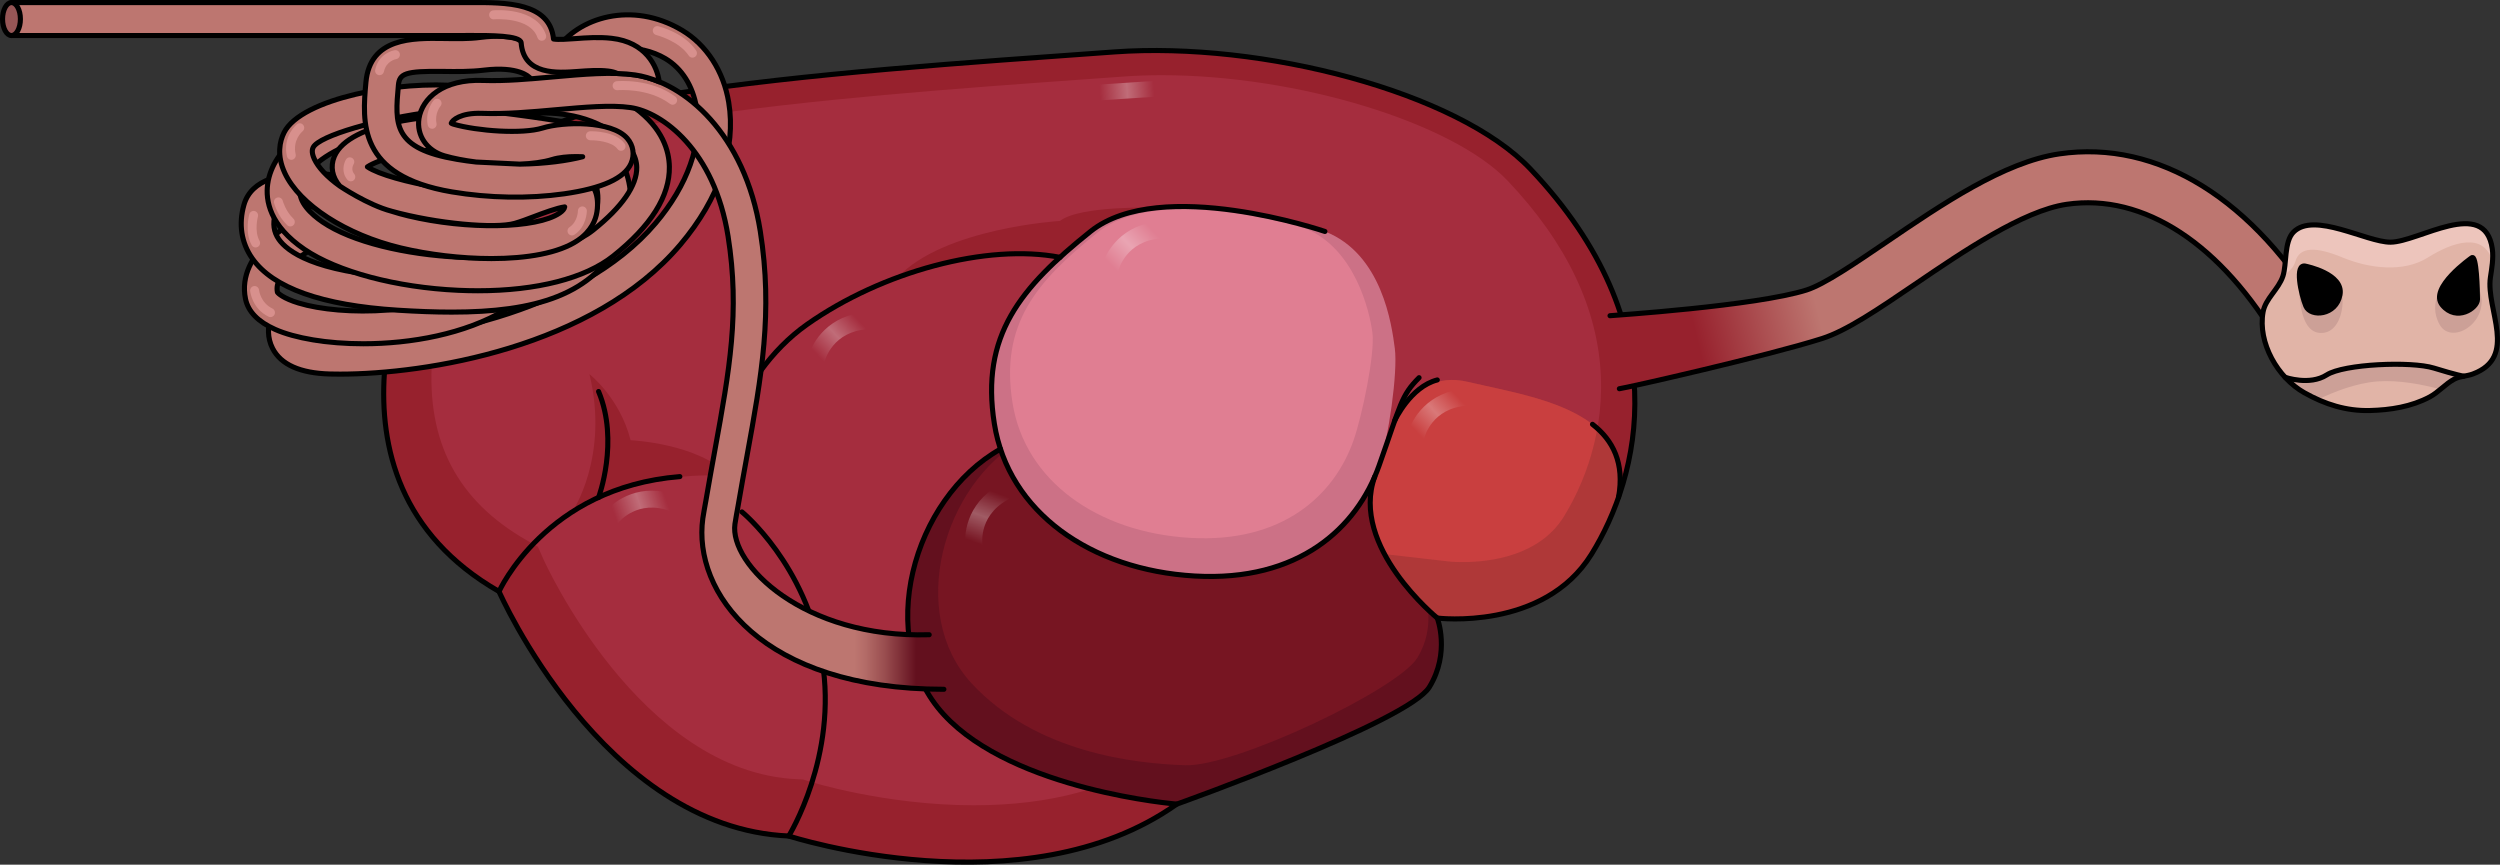 <?xml version="1.0" encoding="utf-8"?>
<!-- Generator: Adobe Illustrator 16.0.0, SVG Export Plug-In . SVG Version: 6.00 Build 0)  -->
<!DOCTYPE svg PUBLIC "-//W3C//DTD SVG 1.1//EN" "http://www.w3.org/Graphics/SVG/1.1/DTD/svg11.dtd">
<svg version="1.1" id="Layer_1" xmlns="http://www.w3.org/2000/svg" xmlns:xlink="http://www.w3.org/1999/xlink" x="0px" y="0px"
	 width="490.622px" height="169.689px" viewBox="0 0 490.622 169.689" enable-background="new 0 0 490.622 169.689"
	 xml:space="preserve">
<rect x="0" y="0" width="490.622" height="169.689" fill="#333333" stroke="none"/>
<g>
	<g>
		<path fill="#97212D" d="M300.323,33.139C286.027,18.077,247.686,8.1,218.712,10.188c-28.974,2.086-60.271,4.173-87.395,8.346
			c-27.125,4.173-47.99,16.691-49.033,28.689c0,0-23.474,46.424,15.649,68.854c0,0,20.343,46.425,56.856,47.989
			c0,0,46.249,14.963,76.157-6.26c0,0,45.382-16.17,49.555-22.951s1.564-13.562,1.564-13.562s20.865,2.608,30.254-12.52
			C321.71,93.647,329.534,63.915,300.323,33.139z"/>
		<path fill="#A52D3E" d="M191.12,158.033c-17.531,0-32.359-4.689-32.507-4.737l-1.025-0.328l-1.085-0.049
			c-31.027-1.33-49.691-42.8-49.876-43.218l-1.061-2.402l-2.283-1.317C89.75,98.222,83.701,86.658,84.79,70.625
			c0.844-12.442,5.953-22.847,6.004-22.948l0.697-1.378l0.134-1.539c0.474-5.445,15.007-17.279,42.279-21.475
			c25.043-3.853,53.532-5.894,81.083-7.867l5.67-0.406c2.349-0.169,4.819-0.255,7.343-0.255c26.584,0,57.04,9.301,67.892,20.734
			c11.604,12.225,17.755,25.177,18.282,38.494c0.508,12.829-4.343,22.683-7.28,27.414c-4.812,7.752-14.524,8.91-19.887,8.91l0,0
			c-1.6,0-2.607-0.113-2.618-0.115l-13.787-1.58l5.337,12.324c0.156,0.526,0.881,3.361-0.67,6.207
			c-4.071,3.675-26.646,13.204-45.636,19.97l-1.042,0.371l-0.902,0.641C218.425,154.7,206.122,158.033,191.12,158.033z"/>
		<path fill="#63101E" d="M282.066,121.293c0,0-17.183-13.956-12.305-27.651c-4.835,11.241-16.112,20.509-35.305,19.401
			c-18.417-1.062-33.318-10.422-38.105-24.914c-17.27,9.682-24.875,37.194-11.115,52.133c13.76,14.939,45.711,17.545,45.711,17.545
			s45.382-16.17,49.555-22.951S282.066,121.293,282.066,121.293z"/>
		<path fill="#771522" d="M279.588,116.636c0,0-14.056-14.729-9.574-27.311c-4.441,10.326-16.531,20.748-34.162,19.73
			c-16.919-0.976-30.608-9.573-35.006-22.887c-15.864,8.895-22.852,34.169-10.211,47.892c12.641,13.725,32.266,15.804,41.992,16.118
			c9.728,0.314,41.69-14.854,45.523-21.084C281.984,122.865,279.588,116.636,279.588,116.636z"/>
		<path fill="#CC7186" d="M260.012,45.422c0,0-32.238-11.008-45.999,0c-13.76,11.008-21.623,20.443-18.871,37.742
			c2.753,17.299,18.871,28.699,39.315,29.879c20.443,1.18,31.908-9.413,36.169-21.623c1.877-5.378,3.717-18.388,3.106-23.038
			C273.123,63.732,271.245,49.817,260.012,45.422z"/>
		<path fill="#E07E92" d="M255.964,44.749c0,0-28.32-8.922-40.523,0.84c-12.202,9.762-19.176,18.129-16.735,33.47
			s16.735,25.45,34.864,26.497c18.13,1.046,28.296-8.348,32.075-19.176c1.664-4.77,4.23-16.98,3.688-21.104
			C268.794,61.152,265.927,48.645,255.964,44.749z"/>
		<path fill="#97212D" d="M112.288,100.463c0,0,7.339-10.758,3.388-27.041c0,0,5.976,4.648,8.077,12.973
			c0,0,13.359,0.552,19.603,7.137C143.355,93.532,128.353,91.298,112.288,100.463z"/>
		<path fill="#97212D" d="M176.138,54.454c0,0,13.929-6.981,31.876-3.951c0,0,8.877-9.776,19.253-9.747
			c0,0-15.269-0.518-19.253,2.603C208.014,43.358,185.237,44.726,176.138,54.454z"/>
		<path fill="#AF3838" d="M312.32,108.774c1.946-3.135,3.819-6.906,5.315-11.176c3.114-17.205-16.831-19.65-29.532-22.65
			c-12.706-3.002-16.051,12.399-18.308,18.584c-5.01,13.73,12.271,27.762,12.271,27.762S302.932,123.902,312.32,108.774z"/>
		<path fill="#C93F3F" d="M288.104,74.948c-12.706-3.002-16.051,12.399-18.308,18.584c-1.934,5.3-0.542,10.641,1.891,15.207
			l12.702,1.455c0.01,0.002,1.018,0.115,2.618,0.115c5.362,0,15.075-1.158,19.887-8.91c2.107-3.396,5.191-9.439,6.583-17.317
			C307.365,78.575,296.249,76.872,288.104,74.948z"/>
		<path fill="none" stroke="#000000" stroke-linecap="round" stroke-linejoin="round" stroke-miterlimit="10" d="M300.323,33.139
			C286.027,18.077,247.686,8.1,218.712,10.188c-28.974,2.086-60.271,4.173-87.395,8.346c-27.125,4.173-47.99,16.691-49.033,28.689
			c0,0-23.474,46.424,15.649,68.854c0,0,20.343,46.425,56.856,47.989c0,0,46.249,14.963,76.157-6.26c0,0,45.382-16.17,49.555-22.951
			s1.564-13.562,1.564-13.562s20.865,2.608,30.254-12.52C321.71,93.647,329.534,63.915,300.323,33.139z"/>
		<path fill="none" stroke="#000000" stroke-linecap="round" stroke-linejoin="round" stroke-miterlimit="10" d="M317.636,97.598
			c1.218-6.727-1.09-11.197-5.111-14.327"/>
		<path fill="none" stroke="#000000" stroke-linecap="round" stroke-linejoin="round" stroke-miterlimit="10" d="M273.732,82.5
			c0,0,3.056-6.585,8.334-7.936"/>
		<path fill="none" stroke="#000000" stroke-linecap="round" stroke-linejoin="round" stroke-miterlimit="10" d="M260.012,45.422
			c0,0-32.238-11.008-45.999,0c-13.76,11.008-21.623,20.443-18.871,37.742c2.753,17.299,18.871,28.699,39.315,29.879
			c20.443,1.18,31.845-9.436,36.169-21.623c4.325-12.187,4.325-13.76,7.864-17.299"/>
		<path fill="none" stroke="#000000" stroke-linecap="round" stroke-linejoin="round" stroke-miterlimit="10" d="M230.947,157.807
			c0,0-31.951-2.605-45.711-17.545c-13.76-14.938-6.154-42.451,11.115-52.133"/>
		<path fill="none" stroke="#000000" stroke-linecap="round" stroke-linejoin="round" stroke-miterlimit="10" d="M97.934,116.078
			c0,0,9.143-20.435,35.484-22.546"/>
		<path fill="none" stroke="#000000" stroke-linecap="round" stroke-linejoin="round" stroke-miterlimit="10" d="M145.605,100.463
			c0,0,12.581,10.222,15.726,29.093c3.146,18.871-6.541,34.511-6.541,34.511"/>
		<path fill="none" stroke="#000000" stroke-linecap="round" stroke-linejoin="round" stroke-miterlimit="10" d="M117.47,97.622
			c0,0,4.104-11.002,0-20.789"/>
		<path fill="none" stroke="#000000" stroke-linecap="round" stroke-linejoin="round" stroke-miterlimit="10" d="M140.102,93.532
			c0,0,3.575-19.502,18.3-29.874s35.354-15.938,49.612-13.155"/>
		<linearGradient id="SVGID_1_" gradientUnits="userSpaceOnUse" x1="278.323" y1="85.08" x2="286.011" y2="77.762">
			<stop  offset="0" style="stop-color:#FFFFFF;stop-opacity:0"/>
			<stop  offset="0.504" style="stop-color:#FFFFFF;stop-opacity:0.3"/>
			<stop  offset="0.996" style="stop-color:#FFFFFF;stop-opacity:0"/>
		</linearGradient>
		<path fill="url(#SVGID_1_)" d="M277.933,87.103c-0.129,0-0.259-0.015-0.39-0.046c-0.895-0.215-1.445-1.114-1.23-2.009
			c0.675-2.812,3.924-8.263,11.387-8.761c0.924-0.047,1.712,0.634,1.772,1.551c0.062,0.918-0.633,1.711-1.55,1.773
			c-6.91,0.461-8.356,6.158-8.371,6.215C279.367,86.59,278.686,87.103,277.933,87.103z"/>
		<linearGradient id="SVGID_2_" gradientUnits="userSpaceOnUse" x1="218.289" y1="52.252" x2="225.977" y2="44.934">
			<stop  offset="0" style="stop-color:#FFFFFF;stop-opacity:0"/>
			<stop  offset="0.504" style="stop-color:#FFFFFF;stop-opacity:0.3"/>
			<stop  offset="0.996" style="stop-color:#FFFFFF;stop-opacity:0"/>
		</linearGradient>
		<path fill="url(#SVGID_2_)" d="M217.899,54.275c-0.129,0-0.259-0.015-0.39-0.046c-0.895-0.215-1.445-1.114-1.23-2.009
			c0.675-2.812,3.924-8.263,11.387-8.761c0.924-0.047,1.712,0.634,1.773,1.551c0.062,0.918-0.633,1.711-1.55,1.773
			c-6.91,0.461-8.356,6.158-8.371,6.215C219.333,53.762,218.651,54.275,217.899,54.275z"/>
		
			<linearGradient id="SVGID_3_" gradientUnits="userSpaceOnUse" x1="1305.873" y1="2826.529" x2="1313.561" y2="2819.211" gradientTransform="matrix(0.901 -0.433 0.433 0.901 -2209.697 -1875.043)">
			<stop  offset="0" style="stop-color:#FFFFFF;stop-opacity:0"/>
			<stop  offset="0.504" style="stop-color:#FFFFFF;stop-opacity:0.3"/>
			<stop  offset="0.996" style="stop-color:#FFFFFF;stop-opacity:0"/>
		</linearGradient>
		<path fill="url(#SVGID_3_)" d="M191.949,109.167c-0.116,0.057-0.241,0.1-0.372,0.129c-0.899,0.193-1.785-0.379-1.979-1.279
			c-0.608-2.826-0.041-9.146,6.47-12.827c0.813-0.442,1.817-0.17,2.271,0.63c0.453,0.801,0.17,1.816-0.63,2.27
			c-6.029,3.408-4.865,9.17-4.853,9.227C193.02,108.083,192.627,108.841,191.949,109.167z"/>
		
			<linearGradient id="SVGID_4_" gradientUnits="userSpaceOnUse" x1="134.102" y1="-3.63" x2="141.79" y2="-10.948" gradientTransform="matrix(1 0.012 -0.012 1 26.555 72.023)">
			<stop  offset="0" style="stop-color:#FFFFFF;stop-opacity:0"/>
			<stop  offset="0.504" style="stop-color:#FFFFFF;stop-opacity:0.3"/>
			<stop  offset="0.996" style="stop-color:#FFFFFF;stop-opacity:0"/>
		</linearGradient>
		<path fill="url(#SVGID_4_)" d="M160.276,71.978c-0.129-0.001-0.26-0.018-0.391-0.05c-0.892-0.226-1.432-1.131-1.206-2.024
			c0.708-2.803,4.02-8.216,11.487-8.626c0.926-0.036,1.705,0.653,1.756,1.571s-0.653,1.704-1.571,1.755
			c-6.916,0.38-8.428,6.061-8.442,6.116C161.717,71.482,161.028,71.987,160.276,71.978z"/>
		
			<linearGradient id="SVGID_5_" gradientUnits="userSpaceOnUse" x1="-1936.895" y1="-1815.467" x2="-1929.206" y2="-1822.785" gradientTransform="matrix(0.909 0.416 -0.416 0.909 1126.35 2558.136)">
			<stop  offset="0" style="stop-color:#FFFFFF;stop-opacity:0"/>
			<stop  offset="0.504" style="stop-color:#FFFFFF;stop-opacity:0.3"/>
			<stop  offset="0.996" style="stop-color:#FFFFFF;stop-opacity:0"/>
		</linearGradient>
		<path fill="url(#SVGID_5_)" d="M119.414,102.994c-0.117-0.054-0.229-0.122-0.337-0.205c-0.724-0.567-0.851-1.614-0.282-2.34
			c1.784-2.274,7.007-5.879,13.999-3.227c0.86,0.342,1.293,1.288,0.967,2.148c-0.325,0.859-1.287,1.293-2.146,0.967
			c-6.477-2.457-10.161,2.123-10.197,2.168C120.932,103.124,120.099,103.306,119.414,102.994z"/>
		
			<linearGradient id="SVGID_6_" gradientUnits="userSpaceOnUse" x1="452.673" y1="-726.683" x2="463.382" y2="-726.683" gradientTransform="matrix(0.998 -0.065 0.049 0.755 -200.312 596.638)">
			<stop  offset="0" style="stop-color:#FFFFFF;stop-opacity:0"/>
			<stop  offset="0.504" style="stop-color:#FFFFFF;stop-opacity:0.3"/>
			<stop  offset="0.996" style="stop-color:#FFFFFF;stop-opacity:0"/>
		</linearGradient>
		<polygon fill="url(#SVGID_6_)" points="228.166,18.888 213.975,19.817 213.772,16.714 227.964,15.787 		"/>
	</g>
	<g>
		<path fill="#BD7670" stroke="#000000" stroke-linecap="round" stroke-linejoin="round" stroke-miterlimit="10" d="M66.739,73.422
			c-0.707,0-1.383-0.009-2.03-0.025c-5.812-0.16-9.586-1.85-11.213-5.023c-2.162-4.216,0.657-8.703,0.985-9.201l5.341,3.564
			c-0.467,0.733-0.937,2.105-0.641,2.67c0.271,0.516,1.776,1.42,5.7,1.527c17.374,0.497,48.686-5.3,63.793-23.156
			c6.256-7.395,9.179-15.642,8.021-22.627c-0.715-4.307-2.888-7.736-6.118-9.654c-5.038-2.995-12.896-2.93-16.118,1.949
			l-5.325-3.585c4.243-6.427,14.888-9.761,24.688-3.937c4.82,2.863,8.168,8.023,9.186,14.158c1.493,9.008-1.869,18.913-9.469,27.895
			C116.405,68.231,83.508,73.422,66.739,73.422z"/>
		<path fill="#BD7670" stroke="#000000" stroke-linecap="round" stroke-linejoin="round" stroke-miterlimit="10" d="M71.288,67.462
			c-7.063,0-13.391-1.083-17.296-2.818c-3.34-1.485-5.294-3.49-5.809-5.958c-1.944-9.324,9.938-15.443,10.444-15.699l2.863,5.781
			l-1.432-2.891l1.438,2.888c-2.073,1.06-7.818,4.909-7.051,8.59c0.112,0.208,1.165,1.205,4.154,2.114
			c8.403,2.561,26.061,2.514,37.359-4.23c1.879-1.123,2.406-1.948,2.442-2.148c-0.288-2.197-11.418-7.615-23.808-10.314l1.791-6.395
			c0.252,0.055,7.009,2.191,13.264,4.416c9.595,3.414,14.383,6.998,15.069,11.281c0.364,2.266-0.296,5.617-5.503,8.725
			C91.226,65.573,80.616,67.462,71.288,67.462z"/>
		<path fill="#BD7670" stroke="#000000" stroke-linecap="round" stroke-linejoin="round" stroke-miterlimit="10" d="M88.655,61.252
			c-3.342,0-6.872-0.141-10.578-0.374c-14.898-0.94-24.515-4.364-28.581-10.177c-2.139-3.059-2.7-6.688-1.623-10.496
			c2.903-10.264,24.598-4.885,28.513-3.824l-1.791,6.395c-8.927-2.405-19.89-3.188-20.567-0.795
			c-0.541,1.914-0.312,3.547,0.696,4.99c1.629,2.328,6.879,6.393,23.753,7.456c22.925,1.443,33.497-1.541,37.708-10.653
			c3.748-8.114-2.801-12.709-3.559-13.205l3.426-5.459c4.229,2.689,10.911,10.621,5.933,21.397
			C116.687,57.975,104.919,61.25,88.655,61.252z"/>
		<path fill="#BD7670" stroke="#000000" stroke-linecap="round" stroke-linejoin="round" stroke-miterlimit="10" d="M93.798,57.061
			c-1.268,0-2.557-0.029-3.868-0.09c-12.173-0.551-23.747-3.636-30.205-8.049c-6.788-4.638-7.655-9.548-7.188-12.85
			c1.017-7.184,8.87-12.164,15.288-14.25c10.838-3.516,43.933,2.254,45.035,2.455l-8.188,5.275c-7.081-1.29-27.15-4.09-34.889-1.574
			c-5.852,1.9-10.44,5.688-10.91,9.008c-0.378,2.674,2.205,5.055,4.438,6.582c11.435,7.811,42.429,10.07,53.065,1.609
			c5.685-4.523,8.653-8.793,8.585-12.348c-0.043-2.285-1.428-4.445-4.115-6.42c-6.216-4.565-13.384-4.318-16.827-4.198
			c-0.522,0.019-0.969,0.034-1.329,0.034v-6.466c0.301,0,0.673-0.014,1.11-0.028c3.838-0.135,12.813-0.443,20.811,5.432
			c5.474,4.02,6.692,8.485,6.75,11.521c0.11,5.738-3.6,11.643-11.024,17.55C114.827,54.639,105.288,57.061,93.798,57.061z"/>
		<g>
			<g>
				<path fill="#BD7670" stroke="#000000" stroke-linecap="round" stroke-linejoin="round" stroke-miterlimit="10" d="
					M96.444,50.743c-5.984,0-12.379-0.787-17.812-2.088c-10.718-2.564-19.861-8.48-22.75-14.723c-1.618-3.498-0.971-6.227-0.142-7.9
					c3.323-6.714,22.659-10.332,34.628-9.137l-4.777,4.958c-11.504,1.435-23.004,4.804-24.126,7.069
					c-0.107,0.216-0.432,0.873,0.215,2.271c0.76,1.641,2.487,3.52,5.001,5.314c-1.49-1.73-1.885-3.824-1.081-5.77
					c2.962-7.172,21.116-7.956,21.299-7.965l0.245,6.461c-6.714,0.26-12.928,2.092-15.04,3.51c4.475,3.043,22.966,6.08,27.155,4.872
					c0.922-0.265,2.103-0.713,3.354-1.188c4.679-1.772,9.516-3.604,12.658-1.039c1.137,0.93,2.387,2.758,1.878,6.183
					c-0.229,1.541-1.064,3.762-3.742,5.592C109.707,49.692,103.349,50.743,96.444,50.743z M66.681,36.508
					c0,0,5.466,3.707,10.149,4.94 M76.83,41.449c1.051,0.337,2.145,0.644,3.277,0.915c11.604,2.777,25.211,2.524,29.714-0.553
					c0.605-0.415,0.94-0.816,0.997-1.197c0.001-0.004,0.001-0.006,0.002-0.01c-1.527,0.197-4.327,1.258-5.959,1.878
					c-1.376,0.522-2.675,1.014-3.844,1.351C97.22,44.924,85.677,43.917,76.83,41.449z"/>
			</g>
			<g>
				<g>
					<linearGradient id="SVGID_7_" gradientUnits="userSpaceOnUse" x1="138.998" y1="71.194" x2="179.772" y2="71.194">
						<stop  offset="0" style="stop-color:#BD7670"/>
						<stop  offset="0.704" style="stop-color:#BD7670"/>
						<stop  offset="0.757" style="stop-color:#B36B67"/>
						<stop  offset="0.85" style="stop-color:#994D4F"/>
						<stop  offset="0.972" style="stop-color:#6E1C28"/>
						<stop  offset="1" style="stop-color:#63101E"/>
					</linearGradient>
					<path fill="url(#SVGID_7_)" stroke="#000000" stroke-linecap="round" stroke-linejoin="round" stroke-miterlimit="10" d="
						M185.236,135.272c-35.814,0-49.312-19.085-47.305-33.554c0.156-1.123,0.393-2.251,0.588-3.399
						c0.602-3.519,1.202-6.82,1.773-9.961c2.87-15.758,4.941-27.143,2.593-41.971c-2.678-16.906-12.922-24.379-19.153-25.277
						c-3.801-0.551-9.046-0.078-14.599,0.42c-4.866,0.438-9.899,0.891-14.58,0.714c-4.192-0.146-5.82,1.38-5.991,1.935
						c0.065,0.049,0.197,0.125,0.431,0.191c4.677,1.352,13.521,1.989,17.49,0.755c4.107-1.277,13.528-1.483,16.595,2.007
						c1.226,1.396,1.507,3.254,0.752,4.971c-1.268,2.879-5.688,4.877-13.136,5.936c-6.909,0.98-14.727,0.846-22.014-0.381
						c-18.526-3.119-17.568-13.748-16.869-21.512c0.792-8.803,9.164-8.684,15.275-8.592c2.389,0.033,4.861,0.1,7.204-0.214
						c12.574-1.679,16.233,6.644,16.842,7.524l-6.905,0.601c0,0-0.487-0.428-0.405-0.335c-0.019-0.022-2.052-2.181-8.768-1.372
						c-2.773,0.337-5.582,0.295-8.061,0.259c-7.55-0.105-8.605,0.445-8.809,2.714c-0.698,7.745-1.119,12.419,11.548,14.551
						c1.261,0.212,2.51,0.385,3.738,0.521c-2.311-0.29-4.479-0.707-6.236-1.215c-3.473-1.004-5.531-4.027-5.008-7.354
						c0.617-3.917,4.743-7.757,12.563-7.448c4.276,0.158,9.107-0.273,13.777-0.693c5.932-0.531,11.536-1.036,16.069-0.381
						c9.715,1.402,21.548,11.594,24.567,30.658c2.523,15.924,0.255,28.385-2.617,44.16c-0.567,3.119-1.164,6.395-1.761,9.891
						c-0.197,1.154-0.432,2.291-0.592,3.419c-1.113,7.896,13.465,22.468,38.121,21.726 M93.472,31.801l8.536,0.409 M113.093,30.729
						c-1.677,0-3.421,0.167-4.727,0.574c-1.719,0.533-3.942,0.819-6.358,0.907c5.08-0.07,9.411-0.692,12.341-1.45
						C113.939,30.739,113.519,30.729,113.093,30.729z"/>
				</g>
				<path fill="#BD7670" stroke="#000000" stroke-linecap="round" stroke-linejoin="round" stroke-miterlimit="10" d="
					M113.371,14.024c1.991-0.146,4.05-0.297,5.95-0.082c0.76,0.085,1.36,0.259,1.844,0.483c1.213,0.036,2.375,0.126,3.473,0.284
					c1.538,0.223,3.13,0.689,4.73,1.353c-0.374-3.056-2.621-7.791-9.341-8.544c-2.481-0.28-4.943-0.101-7.115,0.058
					c-1.379,0.101-3.373,0.244-4.279,0.079c-0.744-7.205-9.362-7.18-16.291-7.151L2.252,0.506v6.465h88.639l1.474-0.004
					c3.668-0.01,9.799-0.032,9.91,1.436C102.761,14.795,109.405,14.316,113.371,14.024z"/>
				
					<ellipse fill="#965656" stroke="#000000" stroke-linecap="round" stroke-linejoin="round" stroke-miterlimit="10" cx="2.252" cy="3.739" rx="1.752" ry="3.232"/>
				<path fill="#D8908D" d="M106.312,8c-0.365,0-0.705-0.231-0.829-0.6c-1.412-4.17-8.464-3.611-8.536-3.607
					C96.475,3.846,96.042,3.474,96,2.988c-0.041-0.487,0.314-0.915,0.797-0.957c0.346-0.034,8.489-0.683,10.344,4.8
					c0.157,0.461-0.088,0.965-0.546,1.123C106.501,7.985,106.405,8,106.312,8z"/>
				<path fill="#D8908D" d="M135.896,11.315c-0.284,0-0.562-0.138-0.73-0.394c-1.921-2.911-6.345-4.044-6.39-4.054
					c-0.47-0.118-0.756-0.598-0.641-1.07c0.115-0.477,0.59-0.76,1.059-0.648c0.207,0.051,5.126,1.301,7.429,4.791
					c0.269,0.406,0.16,0.956-0.242,1.227C136.231,11.267,136.062,11.315,135.896,11.315z"/>
				<path fill="#D8908D" d="M132.001,20.555c-0.181,0-0.364-0.057-0.521-0.176c-4.255-3.199-10.235-2.684-10.296-2.678
					c-0.479,0.036-0.908-0.314-0.952-0.801c-0.045-0.486,0.311-0.918,0.791-0.963c0.272-0.022,6.716-0.576,11.503,3.023
					c0.388,0.291,0.469,0.846,0.18,1.238C132.533,20.432,132.27,20.555,132.001,20.555z"/>
				<path fill="#D8908D" d="M121.883,29.596c-0.271,0-0.538-0.126-0.709-0.363c-1.052-1.461-4.186-1.727-5.308-1.7
					c-0.479-0.013-0.883-0.378-0.894-0.866c-0.01-0.488,0.374-0.893,0.857-0.902c0.5-0.02,4.985-0.037,6.761,2.428
					c0.284,0.395,0.197,0.949-0.194,1.235C122.241,29.542,122.061,29.596,121.883,29.596z"/>
				<path fill="#D8908D" d="M57.168,31.368c-0.399,0-0.761-0.278-0.854-0.688c-0.89-3.936,1.845-6.201,1.961-6.295
					c0.379-0.305,0.929-0.241,1.231,0.138c0.302,0.38,0.242,0.935-0.132,1.241c-0.083,0.068-1.992,1.692-1.353,4.521
					c0.108,0.476-0.187,0.95-0.658,1.06C57.299,31.36,57.232,31.368,57.168,31.368z"/>
				<path fill="#D8908D" d="M112.249,46.208c-0.283,0-0.561-0.138-0.73-0.394c-0.268-0.406-0.159-0.956,0.244-1.227
					c1.634-1.101,1.652-3.175,1.652-3.194c0-0.489,0.394-0.885,0.876-0.885c0.484,0,0.876,0.396,0.876,0.885
					c0,0.123-0.027,3.046-2.434,4.666C112.584,46.16,112.416,46.208,112.249,46.208z"/>
				<path fill="#D8908D" d="M74.491,14.756c-0.061,0-0.122-0.006-0.184-0.02c-0.474-0.104-0.774-0.573-0.673-1.051
					c0.702-3.312,3.71-3.814,3.837-3.834c0.476-0.074,0.925,0.258,0.999,0.741c0.072,0.479-0.253,0.931-0.728,1.007
					c-0.095,0.018-1.953,0.367-2.396,2.457C75.259,14.471,74.896,14.756,74.491,14.756z"/>
				<path fill="#D8908D" d="M68.847,35.593c-0.247,0-0.492-0.104-0.666-0.31c-1.254-1.479-0.726-3.259-0.271-3.992
					c0.257-0.415,0.797-0.539,1.207-0.281c0.408,0.258,0.534,0.799,0.282,1.213c-0.065,0.111-0.597,1.073,0.113,1.909
					c0.314,0.371,0.271,0.93-0.096,1.247C69.251,35.523,69.049,35.593,68.847,35.593z"/>
				<path fill="#D8908D" d="M84.805,25.273c-0.409,0-0.774-0.29-0.857-0.711c-0.566-2.854,1.104-4.806,1.175-4.887
					c0.32-0.365,0.874-0.401,1.235-0.079c0.362,0.322,0.397,0.879,0.083,1.244l0,0c-0.048,0.057-1.166,1.402-0.775,3.374
					c0.094,0.479-0.213,0.946-0.687,1.042C84.92,25.267,84.861,25.273,84.805,25.273z"/>
				<path fill="#D8908D" d="M56.974,44.439c-0.215,0-0.431-0.079-0.601-0.242c-1.912-1.823-2.555-4.249-2.581-4.351
					c-0.122-0.473,0.157-0.955,0.624-1.078c0.468-0.121,0.946,0.158,1.07,0.629c0.005,0.02,0.553,2.049,2.09,3.515
					c0.351,0.335,0.367,0.896,0.035,1.249C57.439,44.346,57.207,44.439,56.974,44.439z"/>
				<path fill="#D8908D" d="M50.163,48.567c-0.306,0-0.603-0.161-0.763-0.449c-1.429-2.551-0.51-5.938-0.47-6.082
					c0.13-0.471,0.614-0.736,1.077-0.611c0.466,0.132,0.738,0.619,0.609,1.09c-0.009,0.027-0.759,2.829,0.308,4.732
					c0.237,0.426,0.09,0.966-0.332,1.207C50.458,48.53,50.31,48.567,50.163,48.567z"/>
				<path fill="#D8908D" d="M53.081,62.229c-0.127,0-0.258-0.028-0.381-0.088c-3.227-1.574-3.589-4.895-3.604-5.035
					c-0.048-0.485,0.302-0.918,0.784-0.967c0.476-0.051,0.907,0.303,0.958,0.787l0,0c0.011,0.101,0.299,2.487,2.623,3.621
					c0.436,0.213,0.618,0.741,0.409,1.182C53.72,62.044,53.406,62.229,53.081,62.229z"/>
			</g>
		</g>
	</g>
	<linearGradient id="SVGID_8_" gradientUnits="userSpaceOnUse" x1="420.701" y1="50.017" x2="318.066" y2="74.859">
		<stop  offset="0" style="stop-color:#BD7670"/>
		<stop  offset="0.613" style="stop-color:#BD7670"/>
		<stop  offset="0.844" style="stop-color:#97212D"/>
	</linearGradient>
	<path fill="url(#SVGID_8_)" stroke="#000000" stroke-linecap="round" stroke-linejoin="round" stroke-miterlimit="10" d="
		M315.964,61.958c0.342-0.042,28.717-1.911,38.576-5.048c3.46-1.101,9.391-5.137,15.671-9.409
		c10.82-7.362,23.084-15.707,33.904-17.299c19.386-2.848,38.315,8.912,51.939,32.269l-8.638,5.039
		c-11.461-19.647-26.714-29.639-41.847-27.413c-8.548,1.257-20.295,9.249-29.734,15.672c-7.198,4.898-13.415,9.128-18.265,10.671
		c-10.739,3.417-38.339,9.67-39.77,9.847"/>
	<g>
		<path fill="#E1B4A7" d="M483.507,73.83c0.594-0.114,1.192-0.214,1.773-0.429c8.981-3.331,2.534-12.673,3.461-18.966
			c0.258-1.742,0.631-3.738,0.367-5.614c-1.443-10.255-14.508-1.295-19.994-1.295c-4.709,0-14.986-6.057-19.028-1.975
			c-1.861,1.883-1.293,6.303-2.065,8.636c-0.866,2.612-3.429,4.414-3.895,7.028c-1.083,6.074,2.881,12.934,8.112,15.869
			c4.019,2.255,8.192,3.601,12.846,3.481c4.022-0.101,8.152-0.747,11.738-2.664c1.773-0.95,3.085-2.565,4.821-3.49
			C482.239,74.091,482.87,73.953,483.507,73.83z"/>
		<path fill="#EDC5BC" d="M489.138,51.354c0.068-0.848,0.088-1.701-0.029-2.533c-1.443-10.255-14.508-1.295-19.994-1.295
			c-4.709,0-14.986-6.057-19.028-1.975c-1.848,1.869-1.304,6.237-2.053,8.582c1.115-0.726,2.103-1.658,2.414-2.779
			c0.832-2.997,4.096-2.969,9.291-0.818c5.195,2.151,11.951,3.011,16.731,0C481.245,47.528,487.532,45.401,489.138,51.354z"/>
		<path fill="#CCA097" d="M451.249,54.185c0,0-0.831,10.822,4.012,11.155c4.844,0.333,5.427-8.294,3.325-9.976
			S451.249,54.185,451.249,54.185z"/>
		<path fill="#CCA097" d="M479.952,55.418c0,0-3.69,3.762-1.195,8.258c2.494,4.495,10.898-1.041,7.445-7.68L479.952,55.418z"/>
		<path fill="#CCA097" d="M456.615,73.576c-3.35,2.157-8.163,0.466-8.163,0.466l0,0c1.131,1.227,2.413,2.273,3.786,3.043
			c0.871,0.489,1.752,0.926,2.643,1.325c3.235-1.56,7.528-3.226,11.636-3.55c4.181-0.33,8.862,0.586,12.417,1.547
			c0.874-0.723,1.724-1.471,2.71-1.995c0.596-0.32,1.227-0.459,1.863-0.582c0,0-1.399-0.214-5.865-1.597
			C473.177,70.857,459.966,71.422,456.615,73.576z"/>
		<path fill="none" stroke="#000000" stroke-linecap="round" stroke-linejoin="round" stroke-miterlimit="10" d="M483.507,73.83
			c0.594-0.114,1.192-0.214,1.773-0.429c8.981-3.331,2.534-12.673,3.461-18.966c0.258-1.742,0.631-3.738,0.367-5.614
			c-1.443-10.255-14.508-1.295-19.994-1.295c-4.709,0-14.986-6.057-19.028-1.975c-1.861,1.883-1.293,6.303-2.065,8.636
			c-0.866,2.612-3.429,4.414-3.895,7.028c-1.083,6.074,2.881,12.934,8.112,15.869c4.019,2.255,8.192,3.601,12.846,3.481
			c4.022-0.101,8.152-0.747,11.738-2.664c1.773-0.95,3.085-2.565,4.821-3.49C482.239,74.091,482.87,73.953,483.507,73.83z"/>
		<path stroke="#000000" stroke-linecap="round" stroke-linejoin="round" stroke-miterlimit="10" d="M452.522,52.253
			c0,0,7.443,1.49,6.699,5.585c-0.744,4.092-5.769,4.465-6.699,2.234C451.593,57.838,450.193,51.563,452.522,52.253z"/>
		<path stroke="#000000" stroke-linecap="round" stroke-linejoin="round" stroke-miterlimit="10" d="M485.085,50.584
			c0,0-8.561,5.949-5.769,9.3c2.791,3.351,6.886,0.56,6.886-1.116C486.202,57.093,486.027,49.877,485.085,50.584z"/>
		<path fill="none" stroke="#000000" stroke-linecap="round" stroke-linejoin="round" stroke-miterlimit="10" d="M448.452,74.042
			c0,0,4.813,1.691,8.163-0.466c3.351-2.153,16.562-2.719,21.026-1.343c4.466,1.383,5.865,1.597,5.865,1.597"/>
	</g>
	<path fill="none" stroke="#000000" stroke-linecap="round" stroke-linejoin="round" stroke-miterlimit="10" d="M282.066,121.293
		c0,0-17.227-14.012-12.271-27.762"/>
	<path d="M285.719,121.463c0.007,0,0.014,0,0.021,0l0,0C285.732,121.463,285.726,121.463,285.719,121.463z"/>
</g>
</svg>
